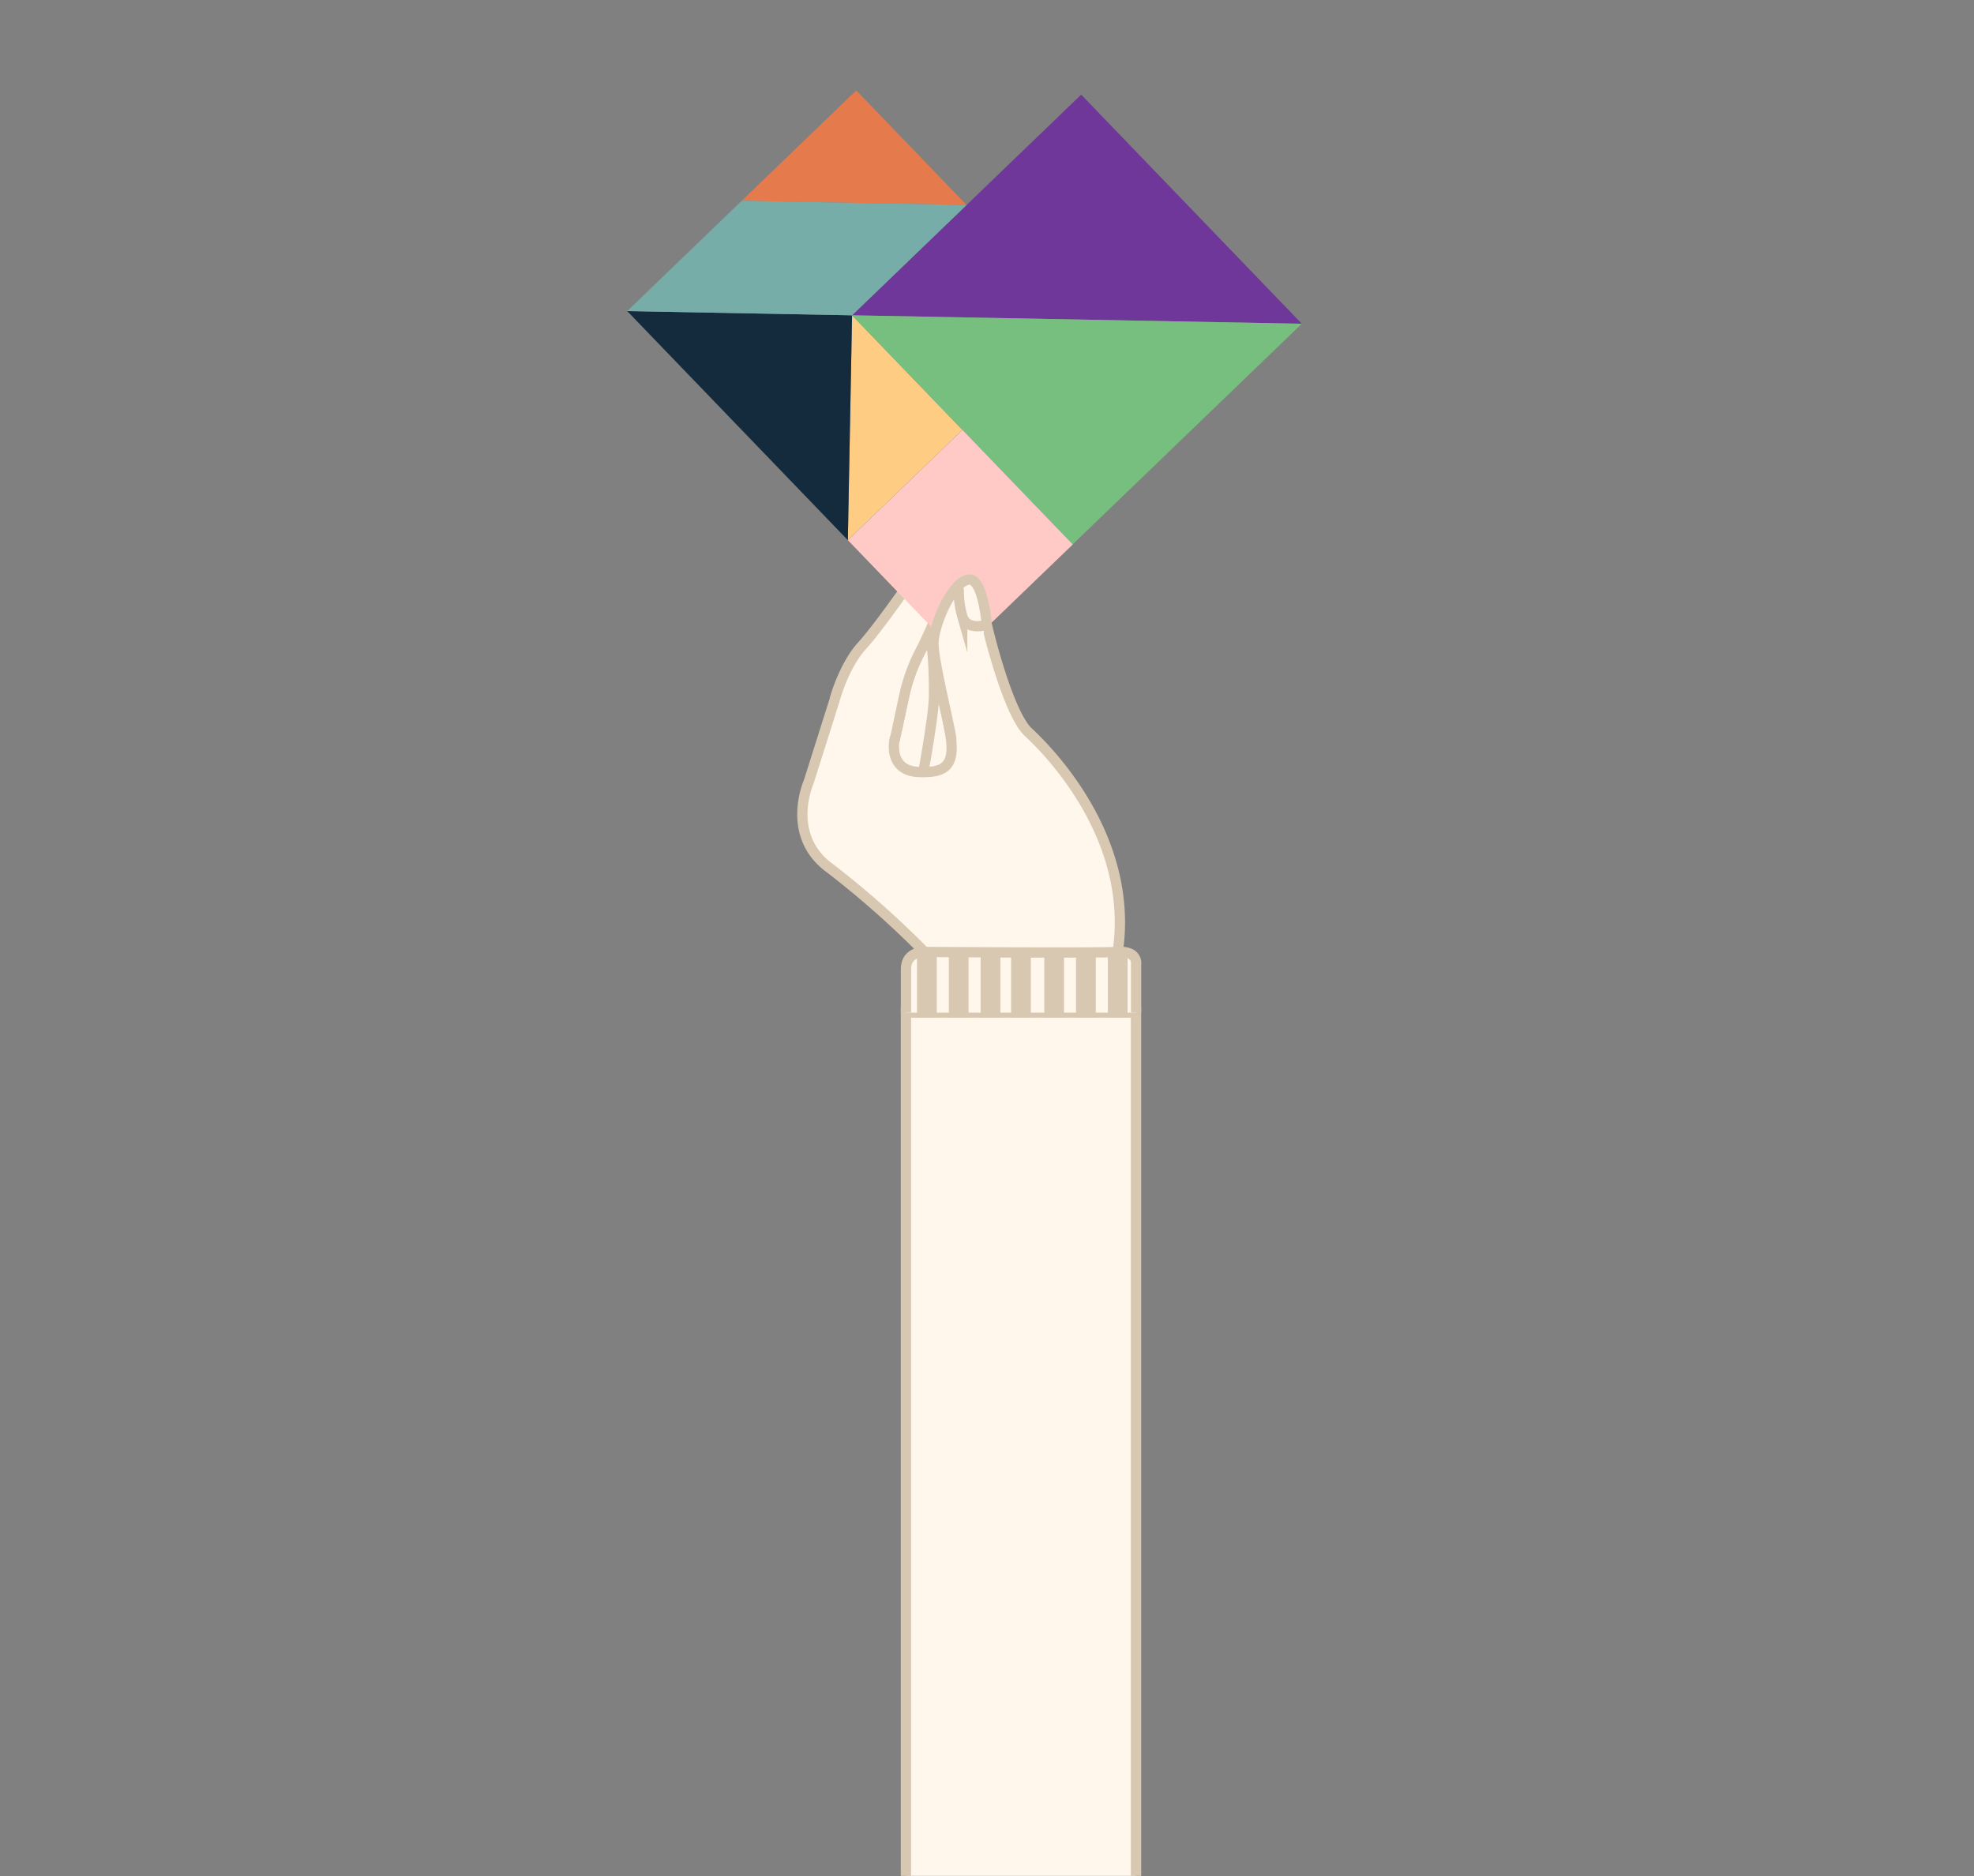 <svg id="Lager_1" data-name="Lager 1" xmlns="http://www.w3.org/2000/svg" viewBox="0 0 384 365"><rect x="0" y="0" width="384" height="365" fill="#808080" stroke="none"/><defs><style>.cls-1{fill:#fff7ec;}.cls-1,.cls-10,.cls-11,.cls-2{stroke:#d8c8b2;stroke-miterlimit:10;stroke-width:2px;}.cls-1,.cls-2{stroke-linecap:round;}.cls-2{fill:none;}.cls-3{fill:#e57b4c;}.cls-4{fill:#ffcc83;}.cls-5{fill:#6e3799;}.cls-6{fill:#77bf7f;}.cls-7{fill:#142b3d;}.cls-8{fill:#76ada8;}.cls-9{fill:#ffcac5;}.cls-10{fill:#fff7eb;}.cls-11{fill:#d8c8b2;}</style></defs><path class="cls-1" d="M183.47,158.71s3-15.37,3-20-.16-9.55-1-12.14-2.11-4.46-3.18-4.56-1.56,3.77-3,11-8.4,29.7-8.75,31.06"/><path class="cls-1" d="M178.7,155.12s3-15.36,3-19.94-.17-9.55-1-12.14-2.11-4.46-3.18-4.56-1.56,3.77-3,11-8.41,29.7-8.76,31.06"/><path class="cls-1" d="M180.08,185.43a178.23,178.23,0,0,0-18.77-16.63c-8.59-6.36-4-16.67-4-16.67L162.41,136c1-3.37,2.84-7.53,5.21-10.13s6.39-8.22,8.24-10.8c3.32-4.65,7.1-8.63,8.25-5.77,0,0,1.45,4.74-5.29,17.9a34.08,34.08,0,0,0-3,8.44L174,144s-1.28,6,4.83,6.19c4.83.16,6.92-1.06,6.12-6.83-.46-3.36-3.48-15.08-3.48-18.57s3.53-11.91,6.82-12.44c2.45-.39,3.33,6.37,3.52,8.4.1,1,4.24,18,8.22,21.68S220.7,163,217.43,185.17"/><path class="cls-2" d="M191.19,121s-3.77,1.12-4.56-1.78a17.28,17.28,0,0,1-.68-5"/><path class="cls-2" d="M178.38,121s4.08-.52,2.3-4.4"/><path class="cls-1" d="M162.48,135.74c1-3.37,2.84-7.53,5.22-10.13s6.39-8.22,8.23-10.79c3.32-4.66,7.11-8.64,8.25-5.78,0,0,1.45,4.75-5.29,17.9a34.56,34.56,0,0,0-3,8.45l-1.8,8.42"/><path class="cls-2" d="M178.8,112.45s3.59,1.52,4.47-2.65"/><g id="Icon"><polygon class="cls-3" points="166.57 17.59 144.29 39.05 188.03 39.88 166.57 17.59"/><polygon class="cls-4" points="187.21 83.62 165.75 61.34 164.93 105.08 187.21 83.62"/><polygon class="cls-5" points="210.32 18.41 165.75 61.34 253.24 62.98 210.32 18.41"/><polygon class="cls-6" points="208.67 105.9 165.75 61.34 253.24 62.98 208.67 105.9"/><polygon class="cls-7" points="165.75 61.34 122.01 60.52 164.93 105.08 165.75 61.34"/><polygon class="cls-8" points="144.29 39.05 122.01 60.52 165.75 61.34 188.03 39.88 144.29 39.05"/><rect class="cls-9" x="171.34" y="90.02" width="30.94" height="30.94" transform="translate(-20.92 159.1) rotate(-43.92)"/></g><polyline class="cls-10" points="176.23 364.93 176.23 196.98 220.99 196.98 220.99 364.93"/><path class="cls-10" d="M221,197v-9.31s.52-2.76-3.56-2.5-37.51,0-37.51,0-3.69-.2-3.69,3.31V197"/><rect class="cls-11" x="216.51" y="185.83" width="1.84" height="11.15"/><rect class="cls-11" x="210.32" y="185.83" width="1.84" height="11.15"/><rect class="cls-11" x="204.14" y="185.49" width="1.84" height="11.49"/><rect class="cls-11" x="197.69" y="185.83" width="1.84" height="11.15"/><rect class="cls-11" x="191.76" y="185.83" width="1.84" height="11.15"/><rect class="cls-11" x="185.58" y="185.83" width="1.84" height="11.15"/><rect class="cls-11" x="179.39" y="185.49" width="1.84" height="11.49"/><path class="cls-1" d="M185.06,143.75c-.47-3.35-3.48-15.08-3.48-18.56s3.53-11.92,6.81-12.44c2.46-.39,3.34,6.37,3.53,8.39"/><path class="cls-2" d="M191.74,121.61s-3.76,1.12-4.56-1.78a17.45,17.45,0,0,1-.67-5"/></svg>